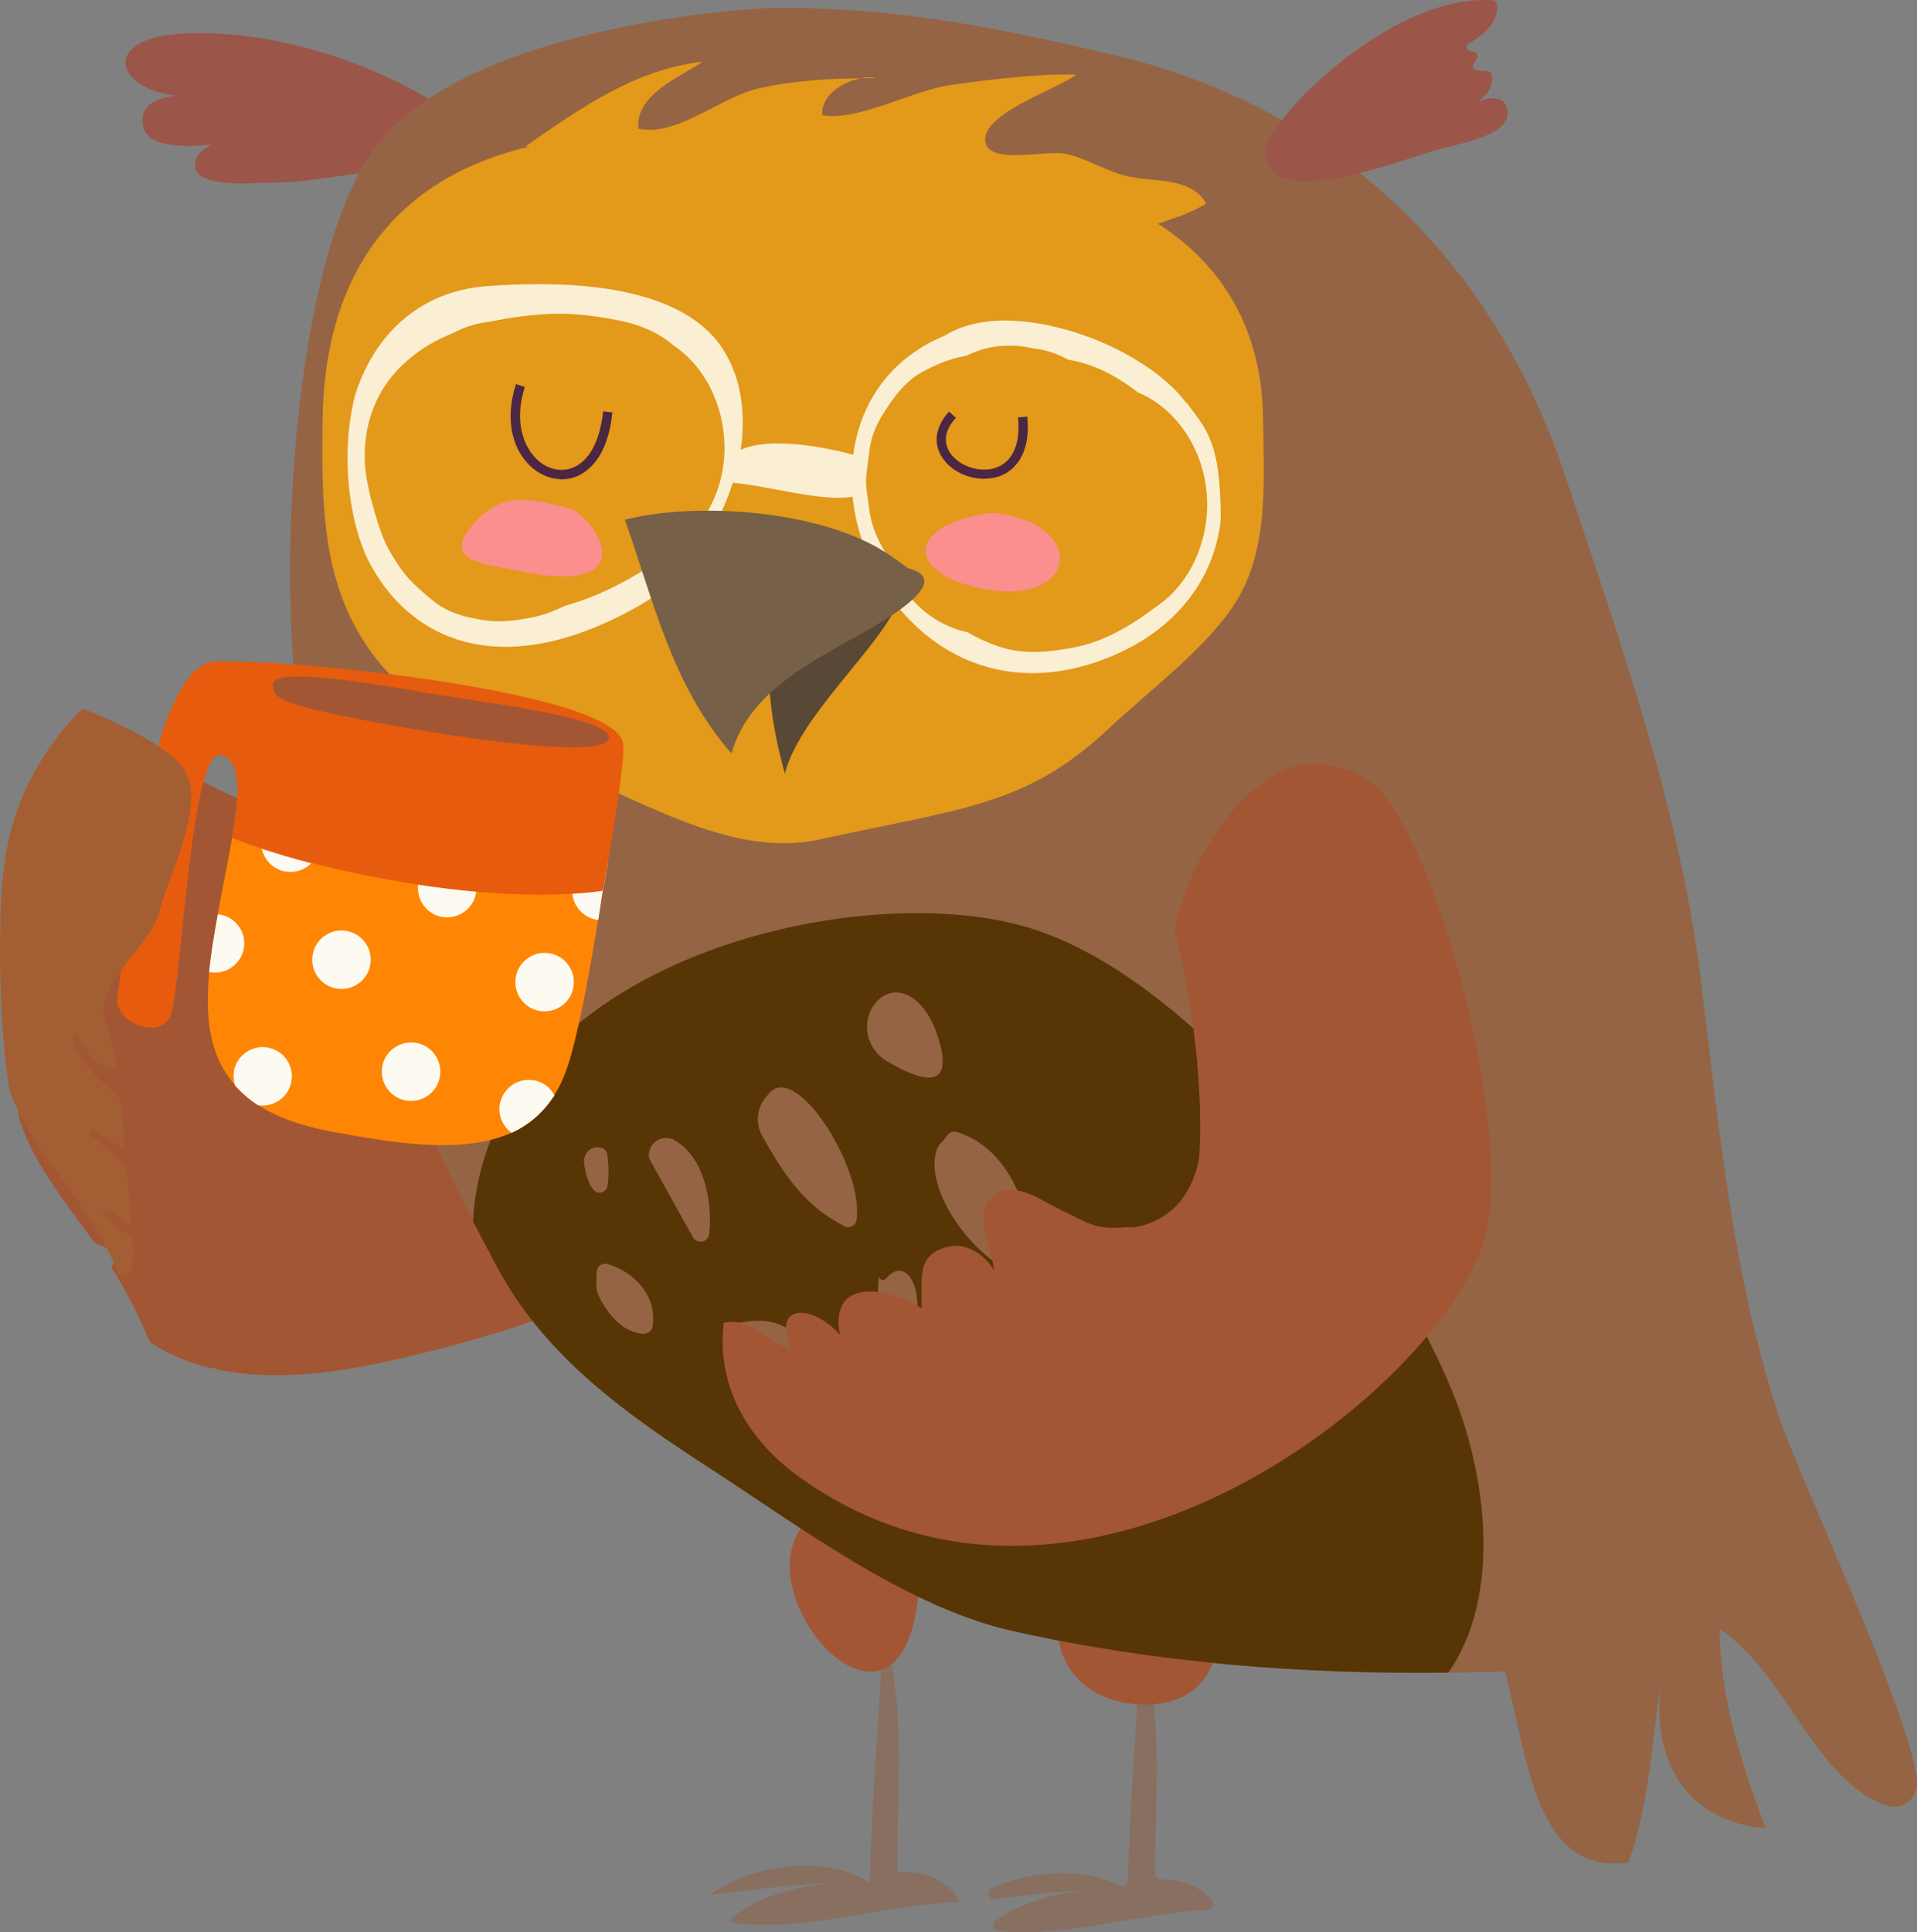 <?xml version="1.0" encoding="UTF-8"?><svg id="Layer_1" xmlns="http://www.w3.org/2000/svg" width="950.4" height="957.7" viewBox="0 0 950.4 957.7"><rect x="0" y="0" width="950.4" height="957.7" fill="#808080" stroke="none"/><defs><style>.cls-1{fill:#fa8f8d;}.cls-2{fill:#e65b0d;}.cls-3{fill:#ffc21f;}.cls-4{fill:#faeed3;}.cls-5{fill:#fdfaf2;}.cls-6{fill:#ff8604;}.cls-7{fill:#e39919;}.cls-8{fill:#956444;}.cls-9{fill:#a35f33;}.cls-10{fill:#a35633;}.cls-11{fill:#6bc2bf;}.cls-12{fill:#886f60;}.cls-13{fill:#9b5649;}.cls-14{fill:#594835;}.cls-15{fill:#4b2744;}.cls-16{fill:#583505;}.cls-17{fill:#766047;}</style></defs><g><path class="cls-11" d="M317.5,256.9c-7.3-11.5-33.1-25.3-58.1-34.9-14.6,14.1-26.1,31.6-34.1,50.1-9.7,22.6-12.1,45.4-12.6,69.6-.6,28.5,0,57.1,3.5,85.4,.5,3.6,1,7.3,1.5,10.9,0,.1,.1,.3,.2,.4,8.8,26.3,29.1,47.7,44,70.5,7.1,11,13.4,22.9,18.8,35.2,4.5,.9,7.6-2.5,7.4-13.8,0-1.4-.1-3.9-.3-7-.4-.7-.9-1.3-1.4-2-5.6-2.6-11.7-8.4-14.9-11.9-1.5-1.6,.4-3.7,2.2-2.9,5.3,2.5,9.9,6,13.7,10.2-.8-11.5-2.1-26.4-2.9-31.5-.2-1.4-.4-2.7-.6-4.1-4.7-5.4-10.4-10-16.3-14.4-1.4-.9-2.5-1.8-3.3-2.5-1.5-1.4,.5-4.1,2.2-2.9,2.1,1.5,4.1,3,6.1,4.6,3.3,2.1,6.9,3.9,10.6,4.9-.2-4.9-.3-9.9-.6-15-.2-3.9-.5-7.8-.9-11.7-10.6-10.9-23.8-19.7-28.1-35-.6-2,2.3-3.1,3.3-1.4,4.3,6.9,12.4,21.1,22.4,18.3-1.5-8.6-3.5-17.1-6.4-25.4-7.9-22.5,25.7-44.1,30.3-63.4,4.8-20,27-60.6,14.2-80.6Z"/><g><g><path class="cls-12" d="M438.2,806.7c-2.4,42.1-5.8,84.4-7,126.5-22.2-14.5-59.5-8.8-79.2,6,23-2.5,47.7-6.8,71.3-5.3-18.7-2.3-49.8,5.2-62.1,18.8,38.4,5.9,76-9.2,114.8-9.8-5.9-11.3-18.2-16-31.2-14.8,0-41,4.3-82.7-6.7-121.4Z"/><path class="cls-10" d="M401.9,752.1c-39.8,35.2,47.6,132.6,53.9,32.7l-53.9-32.7Z"/></g><g><path class="cls-12" d="M564.7,830.8c-2.1,33.8-4.5,67.6-5.6,101.3,0,2.1-2.2,3.4-4.1,2.5-18.2-9.3-44.1-7.3-63.2,1.2-3,1.3-1.7,5.8,1.5,5.4,19-2.3,38.7-4.9,57.7-3.7-16.6-2-43.1,3.6-57.4,14.5-2,1.5-1.1,4.8,1.4,5.1,34.6,3.4,68.7-8.8,103.7-10.4,2.3-.1,3.5-2.8,2.1-4.6-5.9-7.3-15.3-10.8-25.3-10.5-1.6,0-2.9-1.2-2.9-2.8,.2-33,2.8-66.4-2.3-98.2-.5-3.3-5.4-3.1-5.6,.3Z"/><path class="cls-10" d="M528.3,784.2c-15.6,44.9,17.6,64.5,47.2,60.1,42.5-6.3,33.5-70.4-9.2-65.8l-35.7,3.9c-1.1,.1-2,.8-2.4,1.9Z"/></g><path class="cls-13" d="M225.4,57.5C192.8,34.2,141.7,15,93.1,16.5c-48.3,1.6-34.8,33.3,5,31.2-10.3-1.3-30.9-.2-27,15.6,3.3,13.5,37.8,8.7,48.5,5.7-7.2-.7-22.7,3.2-22.9,12.6-.3,12.1,28.2,9,36.8,9,26.4,0,54.4-8.9,80.2-5.9l11.7-27.3Z"/><path class="cls-10" d="M211.2,413.5c-50.3,0-99.8-13.6-137.2-43.9-13.2-10.7-24.3-13.4-34.8-17.1-9,11.2-16.4,23.8-21.9,36.8-9.7,22.6-12.1,45.4-12.6,69.6-.6,28.5,0,57.1,3.5,85.4,.5,3.6,1,7.2,1.5,10.9,0,.2,.1,.3,.2,.5,7.5,22.3,23.2,41.1,36.9,60.3,7.8,3.3,13.7,5.8,15.8,6.9-3.7,1.2-6.1,3.1-7.5,5.2,7.4,11.6,13.8,24.1,19.2,37.1,.3,.2,.5,.4,.8,.5,8.7,5.8,18.5,9.8,28.8,12.3,.1,0,.2,0,.3,0,1.7,0,3.1,.4,4.3,1,26.7,5.4,56.7,1.7,82.2-3.9,38-8.4,75-19.2,110-34.5,13.8-6,26.3-12.9,40.8-17.9,5.5-1.9,18.9-5.1,20.7-7.4l-151.1-202Z"/><path class="cls-8" d="M950.4,882.8c.9,8.5-7.4,15-15.4,12.1-30.1-10.9-44.1-49.6-67.9-74.9-4.5-4.8-9.3-9.1-14.6-12.6,0,4.7,.2,9.4,.7,14,2.5,29.7,12.1,57.8,22.1,84.7-39.3-2.7-57.6-34.8-51.6-73.8-3.7,21-5.8,63-16.4,90.9-46.1,6.2-49.8-51-61.1-94.7-9.4,.3-18.8,.5-28.1,.6-72.4,.8-144.8-4.7-216.1-20.7-52.5-11.8-105.2-51.6-149.8-80.5-40.9-26.5-81.7-55.1-105.5-99.6-4.3-8-8.3-15.6-12.1-23-41.1-80.1-54.2-125.6-80.6-220.7-19.5-70.2-12-250.2,31.3-310.6C228.1,14.3,366,4,384.8,3.9c59.5-.3,108.4,9.6,166,23,110.8,25.7,189.7,101.6,225.5,209.9,26.3,79.5,56.1,162.8,66.6,246.3,9.3,74.6,15.5,147.1,39,218.8,9.6,29.3,64.8,146.3,68.6,180.9Z"/><g><path class="cls-7" d="M626.2,207.8c-.4-44.3-20.1-76.4-52.1-96.9,3.5-1.2,7-2.4,10.5-3.7l.6,.2c.1-.2,.2-.3,.3-.5,4.4-1.7,8.6-3.6,12.5-6-7.2-12.8-24.3-10.7-37-13.1-11.3-2.1-21.6-9.1-32.4-11.5-10.1-2.2-38.4,5.8-40.1-6.2-2-14,36.6-26.2,45-33.1-20-.5-42.3,2.4-62,5.1-18.8,2.5-46,18.2-63.8,15-.9-9.4,9.6-16.7,19.4-18.3-17.1,.2-34.1,1.2-50.9,5-19,4.2-40.3,24.1-59.7,20-1.6-17.2,20.7-25.4,31.7-33.2-33.3,3.8-60.5,23-87.6,41.9l1.7,.2c-66.3,15.6-101.7,63-102.4,136.2-.3,32.9-.7,66.7,13.6,96.6,20.1,42,57.1,58.1,98.6,73.1,42.9,15.6,89,47.4,134.2,37.5,69.8-15.4,102.2-16.2,143.4-55,19.3-18.1,45.9-37.9,60.9-59.5,18.9-27.2,15.9-62,15.6-93.8Z"/><path class="cls-3" d="M427.1,38.7c2.3,0,4.6,0,6.9,0-2.1-.4-4.5-.3-6.9,0Z"/></g><path class="cls-16" d="M718,829.1c-72.4,.8-144.8-4.7-216.1-20.7-52.5-11.8-105.2-51.6-149.8-80.5-40.9-26.5-81.7-55.1-105.5-99.6-4.3-8-8.3-15.6-12.1-23,7.4-128.8,190.1-171.1,275.1-145.6,85.7,25.7,175.7,147.7,209.6,228,17.7,41.9,25.8,103.1-1.2,141.4Z"/><path class="cls-1" d="M467.6,261.2c3.9-2.4,19.3-7.7,26.5-6.8,48.3,5.9,39.4,52.1-16.5,35-15.1-4.6-27.9-17.1-10-28.2Z"/><path class="cls-1" d="M255.5,282.7c-16.6-3.5-37.1-4.8-20.5-23.3,15.2-17,29.2-11.7,47.1-7.5,11.7,2.8,41,45.3-26.6,30.8Z"/><path class="cls-15" d="M277.8,237.6c2.5,0,5-.3,7.4-1.2,5.9-2.2,16.1-9.2,18.4-32l-4.6-.5c-1.5,14.8-7.1,25.1-15.5,28.1-5.8,2.1-12.4,.5-17.5-4.5-6.4-6.1-11.3-18.7-5.8-35.7l-4.4-1.4c-5.2,16.1-2.6,31.2,6.9,40.4,4.4,4.2,9.6,6.5,14.9,6.7Z"/><path class="cls-15" d="M487.1,237.3c2.9,0,5.7-.3,8.3-1.2,4.9-1.7,16-8.1,13.9-29.6l-4.6,.4c1.3,13.1-2.6,21.9-10.8,24.9-7.9,2.8-18.4-.6-22.9-7.4-3.5-5.3-2.5-11.4,2.9-17.3l-3.4-3.1c-6.8,7.5-8,15.8-3.3,22.9,4.2,6.3,12.1,10.2,19.9,10.4Z"/><path class="cls-4" d="M588.1,199.7c-6.6-8.9-17.3-17.3-29.8-24.2-18.1-9.9-40.2-16.5-59.6-16.6l.2-.2c-.4,0-.9,.1-1.3,.2-1.3,0-2.6,0-3.9,.1-9.4,.6-18,2.8-25,7.2-28.2,11.7-42.4,34.3-45.7,59.2-19.2-5.2-43.5-8.3-55.8-2.4,2.7-17.8,.4-35.5-8.7-49.8-23.1-36-89.1-33.3-116.8-31.4-35,2.5-56.7,25.5-65.7,54.2-7.9,31.3-2,64.6,6.4,81.4,5,9.9,11.5,18.7,19.7,25.7h0c24.5,21.2,63.3,26.6,115.5-3.3,20.5-11.7,37.7-35.2,45.7-60.5,18.6,1.6,43.7,9.6,59.4,6.9,3.2,31.7,22.2,63.4,51.5,78.4,21.8,11.2,49.3,13.2,80.3-.8,3.4-1.6,6.7-3.3,9.8-5.1,24.7-14.5,38.5-37.1,40.9-61.2,0-38.6-6.9-44.4-17-58Zm-255.1,73.5c-15.2,11.2-32.4,20.9-49.9,26.2-1,.3-2.1,.6-3.1,.9-4.6,2.3-9.4,4.2-14.3,5.3-.4,0-.8,.2-1.2,.3-13.1,2.5-19.3,3-32.4,0-6.1-1.4-12.4-4-17.4-8.1-10.7-9-14.3-12.2-21.6-24.8-.9-1.5-1.7-3.1-2.4-4.8-2.2-5-3.8-10.4-5.3-15.7,0-.3-.1-.5-.2-.8-1.1-3.4-2-6.9-2.6-10.5-2.4-10-2.4-20.7,0-30.8,3.6-14.9,11.7-26,22.7-34.4,.6-.5,1.2-.9,1.8-1.4,5.3-3.9,11.3-7,17.5-9.5,6-3.2,12.4-5.1,18.7-5.7,8.6-1.9,17.3-3,25.5-3.6h0c.6,0,1.2-.1,1.9-.1,11.8-.8,23.3,.7,35,2.9,9.7,1.8,20.2,5.6,27.9,12.4,7.9,5.3,14.2,12.5,18.7,21.5,4.5,9.1,6.8,18.8,6.9,29.2,0,22.1-10.5,39.9-26.4,51.6Zm258.2,7.1c-4.7,8.9-11.1,16-19.1,21.2-3.9,3-8,5.8-12.3,8.4-8.5,5.1-17.6,9.1-26.7,10.9-13.1,2.5-25.9,4-38.9-.7-5.3-1.9-10.1-4.1-14.7-6.8-2.8-.6-5.6-1.4-8.2-2.5-14.8-6-26.6-19.5-32.2-36.7-3.9-6.3-6.9-13.3-7.9-20-2.6-18.5-2.3-13.2,0-31.8,.7-5.5,3-11,5.7-15.6,5.3-8.8,11.6-17.6,20.3-22.3,7.1-3.8,14.2-6.8,21.7-8,1.9-.9,3.9-1.7,6-2.5,7.2-2.5,14.6-3.1,21.9-2.2,1.8,.2,3.7,.6,5.5,1,6.1,.6,11.9,2.6,17.3,5.6,.7,.1,1.4,.2,2.1,.4,8,1.5,15.4,4.7,22.4,8.9,3.5,2.1,6.8,4.4,10.1,6.9,20.2,8.5,34.2,30.6,34.3,55.3,0,10.9-2.5,21-7.3,30.4Z"/><path class="cls-13" d="M627.3,75.1c-.7-13.6,60.9-78.1,112.3-75,1.4,0,2.5,1,2.6,2,.9,8.2-5.6,14.7-13.9,19.4-2.1,1.2-1.2,3.8,1.5,4h.1c2,.1,3.2,1.7,2.4,3.1-.6,1-1.1,2.1-1.8,3.1-.9,1.4,.2,3,2.1,3.2,1.5,.2,3.1,.3,4.5,.4,1.4,0,2.5,.9,2.6,2,.8,6.7-3.6,12-11.8,15.5,8.8-5.3,19.7-6.7,19.5,3.7-.2,11-25.1,14.9-34.3,17.6-24.7,7.1-84.3,31.1-85.9,.9-.7-13.6,1.5,30.1,0,0Z"/><g><path class="cls-14" d="M443.8,301.8c-11.7,22.8-47.6,54.2-54.7,81.6-5.1-18.1-14-59.1-.8-71.8,13.5-13.1,51.5-2,58.7-18.4l-3.2,8.6Z"/><path class="cls-17" d="M441.7,275.6c-32.2-22.7-95.8-27.2-131.9-18,14.5,41.2,23.5,82.3,52.8,115.8,7.7-26,29.9-39.6,51.6-52.2,10.3-6,64-32.3,36.1-39.5l-8.5-6.1Z"/></g><g><path class="cls-8" d="M334.1,565c-5.7-3-12.5,1.3-12.4,7.7h0c0,.8,.2,1.6,.5,2.2l21.3,38.3c2.1,3.7,7.7,2.6,8.1-1.6,1.9-17-3.1-39-17.6-46.6Z"/><path class="cls-8" d="M418.7,607.8c2.5,1.3,5.6-.3,6-3.1,3.6-26.4-31.1-80.2-44-62h0c-5.4,5.4-6.5,13.8-2.8,20.4,10.6,18.7,20.8,34.7,40.8,44.7Z"/><path class="cls-8" d="M370.1,655.1c-2.7,.4-12.2,.9-10.5,9.6,3.8,19.5,23.8,36.4,41,44.8,3.7,1.8,8-.9,8-5,0-24.3-9-54.1-38.5-49.4Z"/><path class="cls-8" d="M511.1,628.7c1.9-26.2-10.1-59.7-36.8-67.6-1.8-.5-3.8,.2-4.8,1.8-.9,1.4-1.7,2.3-2.4,3-1.6,1.5-2.7,3.5-3.2,5.6-4.8,21.1,20.6,53.7,41.6,60.8,2.6,.9,5.3-.9,5.5-3.6Z"/><path class="cls-8" d="M464.1,511.4c-7-19.3-21.5-24.6-30-14.3-7.5,9-4.7,22.7,5.3,28.7,14.7,8.8,36.3,18,24.7-14.4Z"/><path class="cls-8" d="M454.1,653.9c3.3-15.3-5-31.8-14.9-20.1-1.1,1.3-3.3,.6-3.3-1.2h0c-3.7,15.7,12,49.9,18.2,21.3Z"/><path class="cls-8" d="M301.2,626.5c-2.5-.7-5.1,1-5.3,3.6-.2,2.5-.3,5-.2,7.5,.1,1.8,.6,3.5,1.4,5.2,2.6,5.4,10,17.8,22.1,18.3,2.1,0,4.1-1.7,4.4-3.8,2.2-14.9-9-26.8-22.4-30.8Z"/><path class="cls-8" d="M297.7,568.7c-1.7-.2-2.9,0-4,.4-3,1.3-4.6,4.6-4.1,7.9,.6,4,1.9,9.6,4.7,12.8,1,1.2,2.6,1.7,4.1,1.2h0c1.4-.5,2.4-1.6,2.7-3,.9-4.5,.7-10.9,0-15.7-.2-1.8-1.7-3.3-3.5-3.5Z"/></g><g><path class="cls-6" d="M108,453.3c-1.8,9.8-3.4,19.4-4.3,28.6-1.3,14-1,27.1,2.8,38.4,1.1,3.4,2.5,6.6,4.3,9.6,1.6,2.8,3.5,5.5,5.7,8,2.2,2.5,4.6,4.8,7.4,7,1.3,1,2.6,1.9,4,2.8,2.6,1.7,5.5,3.3,8.6,4.7,7.7,3.6,17.1,6.5,28.4,8.6,21.9,4,44.8,7.9,64.8,6.2h0c5.3-.5,10.3-1.3,15.1-2.6,3.1-.9,6-1.9,8.9-3.2h0c8.2-3.8,15.3-9.5,20.7-17.9,.2-.2,.3-.5,.4-.7,1.7-2.6,3.2-5.5,4.5-8.6,1.2-2.9,2.3-6,3.3-9.3,5.4-19,10.2-45.7,13.9-69,.8-5,1.5-9.9,2.2-14.4,.8-5.1,1.4-9.9,2.1-14.2,1.5-10.7,2.5-18.6,2.9-21.2l-184.8-31.2c.1,13.1-1.5,26.7-3.8,40.2-2.2,12.8-4.9,25.7-7.2,38.1Z"/><g><path class="cls-5" d="M255.7,484.4c-1.3,7.9,4,15.4,11.9,16.7,7.9,1.3,15.4-4,16.7-11.9,1.3-7.9-4-15.4-11.9-16.7-7.9-1.3-15.4,4-16.7,11.9Z"/><path class="cls-5" d="M283.9,439.2c-.2,1.3-.3,2.6-.1,3.8,.6,6.4,5.4,11.7,12,12.9,.3,0,.6,0,.8,.1,.8-5,1.5-9.9,2.2-14.4,0,0,.1,0,.1,0,0,0,1.1-5.7,2.5-14-.2,0-.4,0-.6-.1-.1,0-.2,0-.3,0-7.9-1.3-15.4,4-16.7,11.9Z"/><path class="cls-5" d="M189.5,528.8c-1.3,7.9,4,15.4,11.9,16.7,7.9,1.3,15.4-4,16.7-11.9,1.3-7.9-4-15.4-11.9-16.7-7.9-1.3-15.4,4-16.7,11.9Z"/><path class="cls-5" d="M207.4,437.8c-1.3,7.9,4,15.4,11.9,16.7,7.9,1.3,15.4-4,16.7-11.9,1.3-7.9-4-15.4-11.9-16.7-7.9-1.3-15.4,4-16.7,11.9Z"/><path class="cls-5" d="M103.7,481.9c.2,0,.3,0,.5,0,7.9,1.3,15.3-4,16.7-11.9,1.3-7.9-4-15.4-11.9-16.7-.3,0-.6,0-1-.1-1.8,9.8-3.4,19.4-4.3,28.6Z"/><path class="cls-5" d="M155,473.3c-1.3,7.9,4,15.4,11.9,16.7,7.9,1.3,15.4-4,16.7-11.9s-4-15.4-11.9-16.7c-7.9-1.3-15.4,4-16.7,11.9Z"/><path class="cls-5" d="M129.7,415.3c-1.3,7.9,4,15.4,11.9,16.7,7.9,1.3,15.4-4,16.7-11.9,1.3-7.9-4-15.4-11.9-16.7-7.9-1.3-15.4,4-16.7,11.9Z"/><path class="cls-5" d="M116,531.1c-.4,2.4-.2,4.8,.5,6.9,2.2,2.5,4.6,4.8,7.4,7,1.3,1,2.6,1.9,4,2.8,4.9,.8,9.7-1,12.9-4.4,1.9-2,3.2-4.6,3.7-7.5,.7-4-.4-7.9-2.6-11-2.1-2.9-5.4-5-9.3-5.7-.6,0-1.2-.2-1.7-.2-7.2-.3-13.7,4.8-15,12.1Z"/><path class="cls-5" d="M274.4,543.6c-5.5,8.3-12.5,14.1-20.7,17.9h0c-4.4-3.1-6.9-8.6-5.9-14.2,.2-1.1,.5-2.1,.9-3,1.7-4.2,5.2-7.3,9.5-8.5,1.8-.5,3.8-.7,5.8-.4,.2,0,.3,0,.5,0,4.7,.8,8.4,3.7,10.4,7.6l-.4,.7Z"/></g><path class="cls-2" d="M154.5,427.7c13.8,3.6,31.1,7.4,51.5,10.6,.4,0,.9,.1,1.3,.2,10.4,1.6,20,2.7,28.7,3.5,20.9,1.8,37,1.7,47.7,1,9-.5,14.1-1.3,15.1-1.5,0,0,.1,0,.1,0,0,0,1.1-5.7,2.5-14,3.1-18.1,8-48.3,7.6-58.2-.3-7.2-12.6-13.7-31.2-19.2-39-11.6-105.3-19.3-145.3-21.6-10.7-.6-19.5-.8-25.4-.6-35,1.1-44.5,137.2-48.9,166.5-2,12.7,23.5,22.5,27,7.1,5.3-23.3,10-130.3,24.2-127.3,8.8,1.9,8.9,14.6,7.9,25-.9,9-2.4,16.1-2.4,16.1,0,0,0,0,.3,.1,1.2,.5,6.2,2.5,14.6,5.3,6.3,2.1,14.6,4.6,24.7,7.2,13.8,3.6-10.1-2.6,0,0Z"/><path class="cls-10" d="M217.7,344.4c23.1,3.9,85.8,11.5,84.1,21.5-1.7,10-64.5,.8-87.6-3-76.8-12.9-78.7-16.5-78.9-23.4-.4-10.2,59.3,1.1,82.4,5Z"/></g><path class="cls-10" d="M583.1,463.8c15.4,64.1,11.5,108.7,11.5,108.7,0,0-1.3,17.2-14.6,28.1-5.1,4.1-14.7,8.5-21.3,7.7-15.7,1.2-17.4-1.2-33.3-8.8-8.1-3.9-21-13.7-31.1-7.9-13.3,7.5-2.9,25.3-1.5,38-5.1-8.3-14.4-14.4-24.5-11.2-14.8,4.6-10.7,17.5-11.5,30.1-14.7-9.9-46.1-16.5-40.4,13.2-12.3-14.7-34.4-16.7-24.1,6.8-5.9-1.2-10.7-5-15.6-8.2-5.3-3.4-10.7-6.2-17.9-4.6-2.9,24.9,6.3,46.6,22.5,63.5,1.4,1.5,2.9,2.9,4.4,4.3,3.2,3,6.7,5.8,10.3,8.4,138,99.6,316.3-41.8,339.6-116.5,14.9-47.7-17.5-178.7-48.3-219.8-5.2-6.9-12.4-11.9-20.6-14.4-14.9-4.4-28-4.9-46.4,11.4-19.2,17.1-31.9,41.9-38.1,67.7"/></g></g><path class="cls-9" d="M91.6,381.7c-6.4-10-28.9-22.1-50.7-30.5-12.8,12.3-22.8,27.6-29.8,43.8C2.7,414.7,.6,434.6,.2,455.8c-.5,24.9,0,49.8,3.1,74.5,.4,3.2,.8,6.3,1.3,9.5,0,.1,.1,.2,.1,.4,7.7,22.9,25.4,41.6,38.4,61.6,6.2,9.6,11.7,20,16.4,30.7,3.9,.8,6.6-2.2,6.4-12.1,0-1.3-.1-3.4-.3-6.1-.4-.6-.8-1.2-1.2-1.7-4.9-2.3-10.2-7.4-13-10.4-1.3-1.4,.3-3.2,1.9-2.5,4.6,2.2,8.7,5.2,11.9,8.9-.7-10.1-1.8-23-2.6-27.5-.2-1.2-.4-2.4-.5-3.6-4.1-4.7-9.1-8.7-14.2-12.5-1.2-.8-2.2-1.5-2.9-2.1-1.4-1.2,.5-3.6,1.9-2.5,1.8,1.3,3.6,2.7,5.3,4,2.8,1.9,6,3.4,9.2,4.3-.2-4.3-.2-8.6-.5-13.1-.2-3.4-.5-6.8-.8-10.2-9.2-9.5-20.8-17.2-24.5-30.6-.5-1.8,2-2.7,2.9-1.2,3.8,6.1,10.9,18.4,19.6,15.9-1.3-7.5-3-14.9-5.6-22.2-6.9-19.6,22.5-38.5,26.5-55.3,4.1-17.4,23.5-52.9,12.4-70.4Z"/></svg>